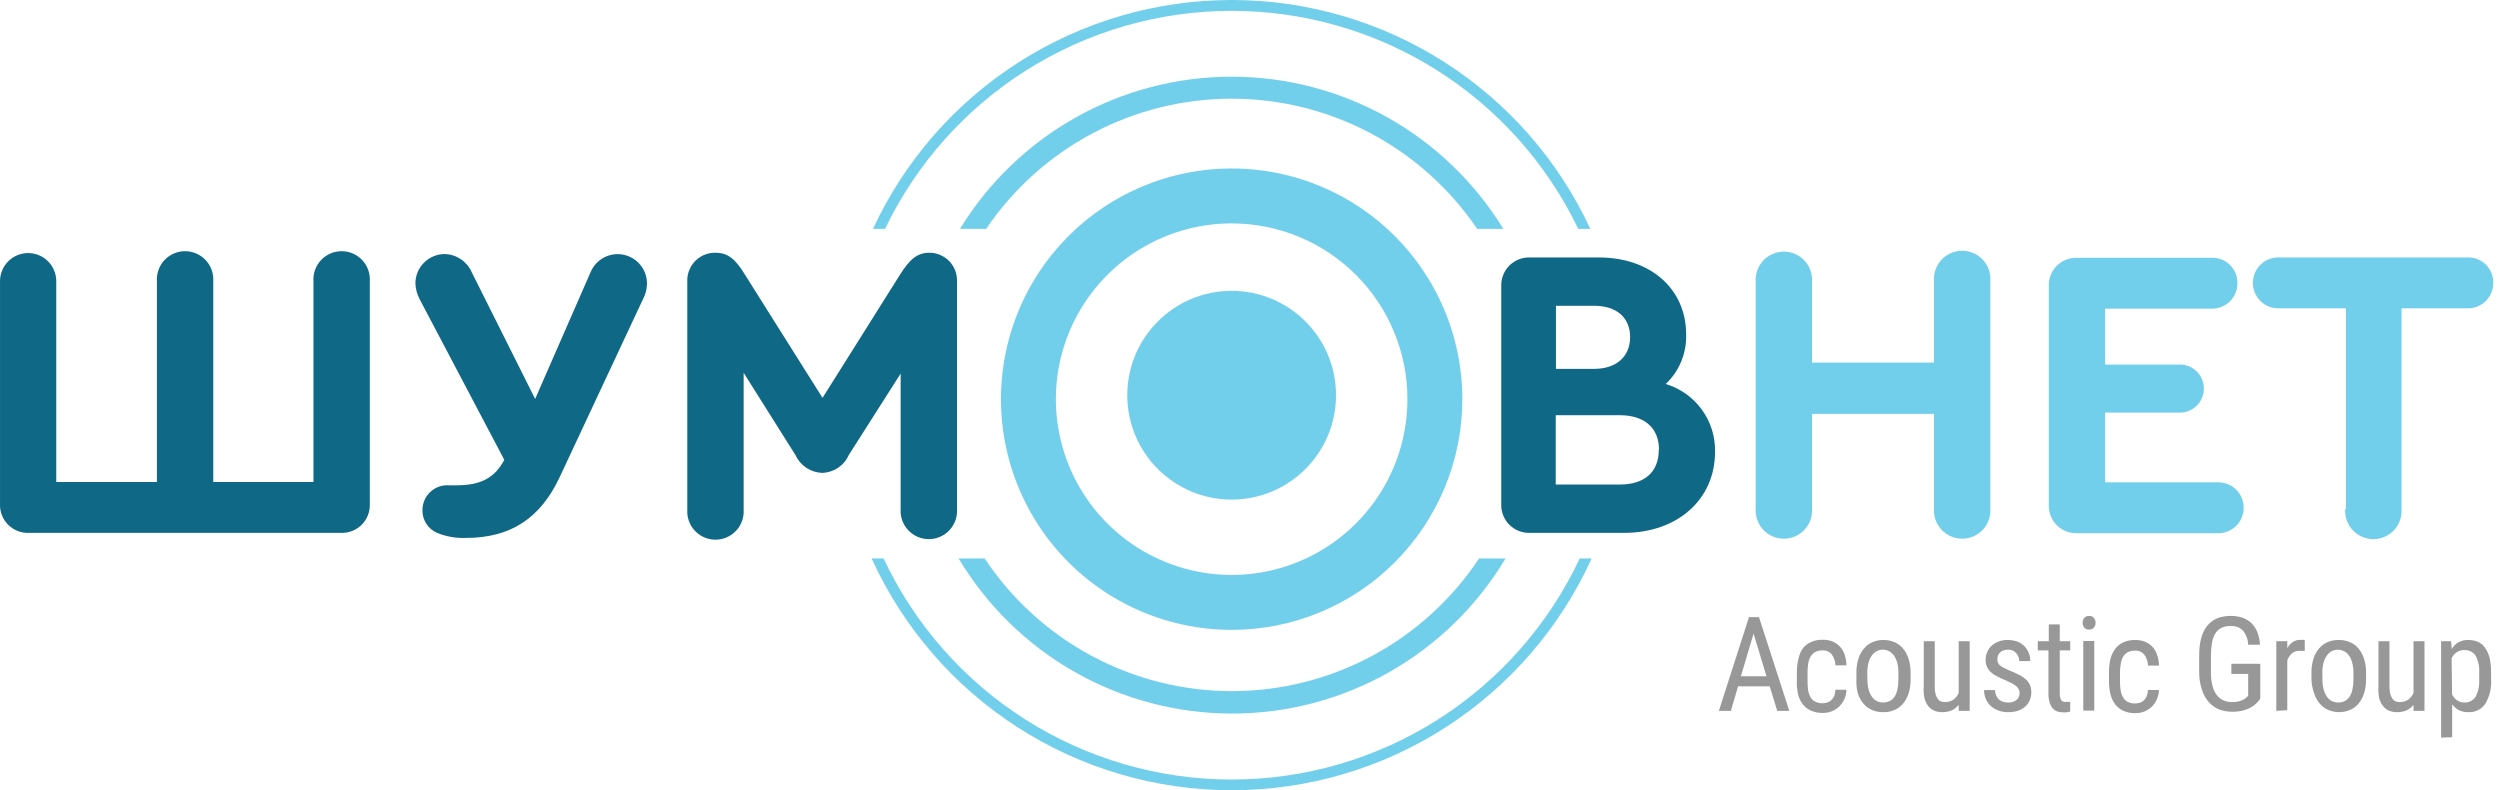 <svg width="174" height="55" viewBox="0 0 174 55" fill="none" xmlns="http://www.w3.org/2000/svg">
<path d="M68.634 15.931C70.526 13.14 73.072 10.854 76.051 9.275C79.031 7.695 82.351 6.869 85.723 6.869C89.095 6.869 92.416 7.695 95.395 9.275C98.374 10.854 100.92 13.14 102.812 15.931H104.632C102.65 12.695 99.871 10.021 96.56 8.167C93.249 6.312 89.518 5.338 85.723 5.338C81.928 5.338 78.197 6.312 74.886 8.167C71.575 10.021 68.796 12.695 66.814 15.931H68.634Z" fill="#72CFEC"/>
<path d="M102.942 38.87C101.059 41.709 98.503 44.037 95.501 45.648C92.499 47.259 89.145 48.102 85.738 48.102C82.332 48.102 78.978 47.259 75.976 45.648C72.974 44.037 70.418 41.709 68.534 38.87H66.722C68.69 42.161 71.478 44.886 74.814 46.778C78.149 48.669 81.919 49.664 85.754 49.664C89.588 49.664 93.358 48.669 96.693 46.778C100.029 44.886 102.817 42.161 104.785 38.87H102.942Z" fill="#72CFEC"/>
<path d="M61.599 15.931C63.782 11.386 67.205 7.549 71.473 4.865C75.741 2.18 80.681 0.755 85.723 0.755C90.766 0.755 95.705 2.18 99.973 4.865C104.241 7.549 107.664 11.386 109.847 15.931H110.688C108.478 11.172 104.954 7.144 100.531 4.322C96.108 1.5 90.97 0 85.723 0C80.476 0 75.339 1.5 70.916 4.322C66.493 7.144 62.968 11.172 60.758 15.931H61.599Z" fill="#72CFEC"/>
<path d="M109.946 38.87C107.786 43.469 104.361 47.359 100.071 50.083C95.781 52.808 90.805 54.255 85.723 54.255C80.641 54.255 75.665 52.808 71.375 50.083C67.085 47.359 63.66 43.469 61.5 38.87H60.666C62.854 43.68 66.38 47.758 70.823 50.619C75.266 53.479 80.439 55 85.723 55C91.007 55 96.18 53.479 100.623 50.619C105.066 47.758 108.592 43.68 110.78 38.87H109.946Z" fill="#72CFEC"/>
<path d="M25.738 19.57V35.085C25.748 35.35 25.703 35.615 25.606 35.862C25.508 36.11 25.361 36.335 25.173 36.523C24.985 36.711 24.76 36.858 24.513 36.955C24.266 37.052 24.001 37.098 23.735 37.088H2.005C1.739 37.098 1.474 37.052 1.227 36.955C0.979 36.858 0.755 36.711 0.567 36.523C0.379 36.335 0.231 36.11 0.134 35.862C0.037 35.615 -0.008 35.35 0.001 35.085V19.57C0.001 19.051 0.207 18.553 0.575 18.186C0.942 17.819 1.44 17.613 1.959 17.613C2.478 17.613 2.976 17.819 3.343 18.186C3.71 18.553 3.916 19.051 3.916 19.57V33.548H10.92V19.57C10.903 19.303 10.942 19.034 11.033 18.782C11.124 18.529 11.265 18.298 11.449 18.102C11.633 17.907 11.855 17.751 12.101 17.644C12.347 17.538 12.613 17.483 12.881 17.483C13.15 17.483 13.415 17.538 13.662 17.644C13.908 17.751 14.13 17.907 14.313 18.102C14.497 18.298 14.639 18.529 14.73 18.782C14.821 19.034 14.859 19.303 14.843 19.57V33.548H21.816V19.57C21.799 19.303 21.837 19.034 21.928 18.782C22.02 18.529 22.161 18.298 22.345 18.102C22.529 17.907 22.751 17.751 22.997 17.644C23.243 17.538 23.509 17.483 23.777 17.483C24.046 17.483 24.311 17.538 24.557 17.644C24.804 17.751 25.026 17.907 25.209 18.102C25.393 18.298 25.535 18.529 25.626 18.782C25.717 19.034 25.755 19.303 25.738 19.57Z" fill="#0F6986"/>
<path d="M45.03 19.777C45.018 20.151 44.919 20.518 44.74 20.847L38.959 33.196C37.621 36.071 35.534 37.44 32.422 37.44C31.736 37.467 31.053 37.347 30.418 37.088C30.114 36.956 29.855 36.736 29.674 36.458C29.493 36.179 29.398 35.853 29.401 35.52C29.399 35.281 29.446 35.043 29.54 34.823C29.634 34.602 29.772 34.404 29.947 34.24C30.122 34.076 30.329 33.95 30.555 33.871C30.78 33.791 31.021 33.759 31.259 33.777C31.374 33.777 31.581 33.777 31.787 33.777C33.5 33.777 34.456 33.227 35.098 32.003L29.203 20.817C29.024 20.476 28.925 20.1 28.912 19.716C28.914 19.177 29.129 18.661 29.51 18.28C29.891 17.899 30.407 17.684 30.946 17.682C31.346 17.691 31.735 17.814 32.069 18.036C32.402 18.258 32.665 18.57 32.827 18.936L37.246 27.767L41.108 18.936C41.291 18.5 41.621 18.142 42.039 17.922C42.457 17.702 42.939 17.634 43.402 17.73C43.865 17.826 44.28 18.079 44.577 18.447C44.874 18.814 45.034 19.274 45.03 19.746V19.777Z" fill="#0F6986"/>
<path d="M66.607 19.601V35.436C66.624 35.704 66.586 35.973 66.495 36.225C66.404 36.478 66.262 36.709 66.078 36.904C65.894 37.1 65.673 37.256 65.426 37.362C65.18 37.469 64.914 37.524 64.646 37.524C64.378 37.524 64.112 37.469 63.866 37.362C63.62 37.256 63.398 37.1 63.214 36.904C63.03 36.709 62.888 36.478 62.797 36.225C62.706 35.973 62.668 35.704 62.685 35.436V26.001L59.076 31.667C58.916 32.029 58.656 32.338 58.327 32.559C57.998 32.779 57.614 32.902 57.218 32.913C56.823 32.898 56.44 32.773 56.112 32.553C55.784 32.333 55.524 32.026 55.36 31.667L51.758 25.947V35.475C51.775 35.742 51.737 36.011 51.646 36.263C51.555 36.516 51.413 36.747 51.229 36.943C51.045 37.138 50.824 37.294 50.577 37.401C50.331 37.507 50.066 37.562 49.797 37.562C49.529 37.562 49.263 37.507 49.017 37.401C48.771 37.294 48.549 37.138 48.365 36.943C48.181 36.747 48.039 36.516 47.948 36.263C47.857 36.011 47.819 35.742 47.836 35.475V19.601C47.824 19.339 47.867 19.078 47.96 18.832C48.053 18.587 48.195 18.364 48.377 18.175C48.56 17.987 48.779 17.838 49.021 17.738C49.263 17.637 49.523 17.587 49.786 17.59C50.627 17.59 51.177 17.995 51.85 19.119L57.248 27.691L62.639 19.119C63.335 18.011 63.862 17.59 64.703 17.59C64.962 17.593 65.217 17.648 65.454 17.751C65.69 17.855 65.904 18.005 66.082 18.192C66.259 18.38 66.397 18.601 66.488 18.843C66.578 19.085 66.619 19.343 66.607 19.601Z" fill="#0F6986"/>
<path d="M119.366 31.453C119.366 34.764 116.751 37.088 113.027 37.088H106.49C106.224 37.098 105.959 37.052 105.712 36.955C105.465 36.858 105.24 36.711 105.052 36.523C104.864 36.335 104.717 36.11 104.619 35.862C104.522 35.615 104.477 35.35 104.487 35.085V19.922C104.477 19.657 104.522 19.392 104.619 19.144C104.717 18.897 104.864 18.672 105.052 18.484C105.24 18.296 105.465 18.149 105.712 18.052C105.959 17.954 106.224 17.909 106.49 17.919H111.284C114.863 17.919 117.355 20.098 117.355 23.271C117.377 23.915 117.261 24.556 117.016 25.152C116.771 25.748 116.402 26.285 115.933 26.727C116.944 27.029 117.829 27.655 118.449 28.509C119.069 29.363 119.392 30.397 119.366 31.453ZM108.294 21.283V25.672H110.955C112.485 25.672 113.456 24.831 113.456 23.462C113.456 22.094 112.5 21.283 110.955 21.283H108.294ZM115.467 31.307C115.467 29.778 114.45 28.899 112.737 28.899H108.279V33.724H112.722C114.434 33.724 115.451 32.883 115.451 31.307H115.467Z" fill="#0F6986"/>
<path d="M122.195 35.406V19.601C122.178 19.333 122.217 19.065 122.308 18.812C122.399 18.56 122.541 18.329 122.724 18.133C122.908 17.937 123.13 17.782 123.376 17.675C123.623 17.568 123.888 17.514 124.156 17.514C124.425 17.514 124.69 17.568 124.937 17.675C125.183 17.782 125.405 17.937 125.589 18.133C125.772 18.329 125.914 18.56 126.005 18.812C126.096 19.065 126.134 19.333 126.118 19.601V25.236H134.605V19.54C134.588 19.272 134.627 19.004 134.718 18.751C134.809 18.499 134.95 18.267 135.134 18.072C135.318 17.876 135.54 17.72 135.786 17.614C136.032 17.507 136.298 17.452 136.566 17.452C136.835 17.452 137.1 17.507 137.347 17.614C137.593 17.72 137.815 17.876 137.998 18.072C138.182 18.267 138.324 18.499 138.415 18.751C138.506 19.004 138.544 19.272 138.528 19.54V35.406C138.544 35.674 138.506 35.942 138.415 36.195C138.324 36.447 138.182 36.678 137.998 36.874C137.815 37.069 137.593 37.225 137.347 37.332C137.1 37.438 136.835 37.493 136.566 37.493C136.298 37.493 136.032 37.438 135.786 37.332C135.54 37.225 135.318 37.069 135.134 36.874C134.95 36.678 134.809 36.447 134.718 36.195C134.627 35.942 134.588 35.674 134.605 35.406V28.807H126.118V35.406C126.134 35.674 126.096 35.942 126.005 36.195C125.914 36.447 125.772 36.678 125.589 36.874C125.405 37.069 125.183 37.225 124.937 37.332C124.69 37.438 124.425 37.493 124.156 37.493C123.888 37.493 123.623 37.438 123.376 37.332C123.13 37.225 122.908 37.069 122.724 36.874C122.541 36.678 122.399 36.447 122.308 36.195C122.217 35.942 122.178 35.674 122.195 35.406Z" fill="#71CFEC"/>
<path d="M142.596 35.176V19.884C142.59 19.628 142.637 19.373 142.733 19.135C142.829 18.897 142.971 18.68 143.153 18.499C143.334 18.318 143.55 18.175 143.788 18.079C144.026 17.983 144.281 17.937 144.538 17.942H153.927C154.163 17.933 154.398 17.973 154.618 18.059C154.837 18.144 155.037 18.273 155.205 18.439C155.374 18.604 155.506 18.802 155.596 19.02C155.685 19.238 155.728 19.472 155.724 19.708C155.726 19.944 155.681 20.177 155.591 20.395C155.501 20.612 155.369 20.81 155.201 20.975C155.034 21.141 154.834 21.271 154.616 21.358C154.397 21.445 154.163 21.487 153.927 21.482H146.518V25.374H151.603C151.832 25.358 152.061 25.39 152.278 25.467C152.494 25.544 152.692 25.665 152.859 25.821C153.027 25.978 153.161 26.167 153.252 26.378C153.343 26.588 153.39 26.815 153.39 27.045C153.39 27.274 153.343 27.501 153.252 27.712C153.161 27.922 153.027 28.111 152.859 28.268C152.692 28.425 152.494 28.545 152.278 28.622C152.061 28.699 151.832 28.731 151.603 28.715H146.518V33.571H154.271C154.514 33.555 154.757 33.589 154.985 33.67C155.214 33.752 155.423 33.88 155.6 34.046C155.777 34.212 155.919 34.412 156.015 34.635C156.112 34.858 156.162 35.098 156.162 35.341C156.162 35.584 156.112 35.824 156.015 36.046C155.919 36.269 155.777 36.47 155.6 36.636C155.423 36.802 155.214 36.929 154.985 37.011C154.757 37.093 154.514 37.127 154.271 37.111H144.538C144.282 37.116 144.028 37.07 143.79 36.974C143.553 36.879 143.337 36.737 143.156 36.556C142.974 36.376 142.831 36.16 142.735 35.923C142.639 35.686 142.591 35.432 142.596 35.176Z" fill="#71CFEC"/>
<path d="M163.279 35.436V21.459H158.691C158.449 21.475 158.206 21.441 157.977 21.359C157.749 21.278 157.539 21.15 157.362 20.984C157.185 20.818 157.044 20.617 156.947 20.395C156.851 20.172 156.801 19.932 156.801 19.689C156.801 19.446 156.851 19.206 156.947 18.983C157.044 18.761 157.185 18.56 157.362 18.394C157.539 18.228 157.749 18.1 157.977 18.019C158.206 17.937 158.449 17.903 158.691 17.919H171.736C171.971 17.91 172.206 17.95 172.426 18.036C172.646 18.121 172.846 18.25 173.014 18.416C173.182 18.581 173.315 18.779 173.404 18.997C173.493 19.215 173.537 19.449 173.532 19.685C173.535 19.921 173.489 20.154 173.399 20.372C173.31 20.59 173.177 20.787 173.009 20.952C172.842 21.118 172.643 21.248 172.424 21.335C172.205 21.422 171.971 21.464 171.736 21.459H167.148V35.436C167.165 35.704 167.126 35.973 167.035 36.225C166.944 36.478 166.803 36.709 166.619 36.904C166.435 37.1 166.213 37.256 165.967 37.362C165.72 37.469 165.455 37.524 165.187 37.524C164.918 37.524 164.653 37.469 164.406 37.362C164.16 37.256 163.938 37.1 163.754 36.904C163.571 36.709 163.429 36.478 163.338 36.225C163.247 35.973 163.209 35.704 163.225 35.436H163.279Z" fill="#71CFEC"/>
<path d="M119.634 49.475L121.729 42.953H122.425L124.536 49.475H123.694L123.174 47.77H120.972L120.468 49.475H119.634ZM121.164 47.066H122.945L122.05 44.099L121.164 47.066Z" fill="#989898"/>
<path d="M125.063 47.326V46.783C125.059 46.464 125.098 46.145 125.178 45.835C125.228 45.577 125.332 45.332 125.484 45.117C125.636 44.926 125.833 44.776 126.057 44.681C126.315 44.571 126.595 44.519 126.875 44.528C127.102 44.525 127.328 44.564 127.54 44.642C127.73 44.722 127.902 44.839 128.045 44.986C128.194 45.148 128.308 45.338 128.381 45.545C128.466 45.791 128.51 46.049 128.511 46.309H127.747C127.745 46.033 127.653 45.765 127.487 45.545C127.41 45.452 127.313 45.379 127.202 45.331C127.092 45.283 126.972 45.262 126.852 45.269C126.672 45.262 126.493 45.302 126.332 45.384C126.201 45.458 126.093 45.566 126.019 45.698C125.931 45.848 125.874 46.014 125.851 46.187C125.819 46.4 125.803 46.614 125.805 46.829V47.38C125.805 47.597 125.818 47.814 125.843 48.03C125.87 48.201 125.927 48.367 126.011 48.519C126.084 48.653 126.196 48.763 126.332 48.833C126.493 48.914 126.672 48.953 126.852 48.947C126.966 48.946 127.08 48.928 127.189 48.894C127.29 48.855 127.383 48.798 127.464 48.725C127.549 48.643 127.616 48.544 127.663 48.435C127.713 48.298 127.742 48.153 127.747 48.007H128.511C128.508 48.233 128.458 48.457 128.366 48.664C128.278 48.855 128.156 49.029 128.007 49.177C127.858 49.317 127.684 49.429 127.494 49.505C127.297 49.583 127.087 49.622 126.875 49.62C126.595 49.628 126.316 49.576 126.057 49.467C125.833 49.372 125.636 49.222 125.484 49.031C125.322 48.824 125.207 48.584 125.147 48.328C125.072 48 125.044 47.662 125.063 47.326Z" fill="#989898"/>
<path d="M129.207 47.288V46.829C129.2 46.492 129.249 46.156 129.352 45.835C129.433 45.57 129.568 45.325 129.75 45.117C129.911 44.927 130.116 44.781 130.346 44.688C130.575 44.589 130.823 44.539 131.073 44.543C131.335 44.537 131.596 44.586 131.837 44.688C132.068 44.781 132.273 44.927 132.434 45.117C132.612 45.328 132.748 45.572 132.831 45.835C132.934 46.156 132.983 46.492 132.977 46.829V47.288C132.983 47.625 132.934 47.961 132.831 48.282C132.746 48.542 132.611 48.784 132.434 48.993C132.273 49.182 132.068 49.329 131.837 49.421C131.596 49.526 131.335 49.575 131.073 49.567C130.81 49.574 130.55 49.524 130.308 49.421C130.078 49.329 129.873 49.182 129.712 48.993C129.532 48.786 129.397 48.544 129.314 48.282C129.224 47.959 129.188 47.623 129.207 47.288ZM129.972 47.288C129.969 47.525 129.997 47.762 130.056 47.992C130.099 48.17 130.177 48.339 130.285 48.489C130.369 48.614 130.483 48.717 130.616 48.788C130.75 48.859 130.899 48.895 131.05 48.894C131.769 48.894 132.128 48.358 132.128 47.288V46.829C132.134 46.592 132.106 46.355 132.044 46.126C131.999 45.949 131.924 45.78 131.822 45.629C131.733 45.501 131.615 45.397 131.478 45.323C131.343 45.253 131.194 45.217 131.042 45.216C130.893 45.217 130.746 45.254 130.614 45.323C130.478 45.395 130.362 45.5 130.278 45.629C130.17 45.778 130.092 45.947 130.048 46.126C129.99 46.356 129.962 46.592 129.964 46.829L129.972 47.288Z" fill="#989898"/>
<path d="M133.894 47.762V44.627H134.659V47.77C134.652 47.953 134.672 48.136 134.72 48.313C134.751 48.433 134.802 48.547 134.873 48.649C134.928 48.726 135.005 48.785 135.094 48.817C135.17 48.847 135.25 48.863 135.331 48.863C135.557 48.877 135.78 48.815 135.966 48.687C136.128 48.569 136.252 48.407 136.325 48.221V44.627H137.09V49.475H136.325V49.054C136.201 49.215 136.042 49.346 135.859 49.437C135.644 49.526 135.412 49.571 135.178 49.567C134.99 49.57 134.803 49.536 134.628 49.467C134.463 49.397 134.318 49.287 134.207 49.146C134.081 48.98 133.99 48.79 133.94 48.588C133.885 48.316 133.87 48.038 133.894 47.762Z" fill="#989898"/>
<path d="M138.092 48.03H138.857C138.857 48.176 138.891 48.319 138.956 48.45C139.004 48.554 139.074 48.645 139.162 48.718C139.249 48.777 139.345 48.824 139.445 48.855C139.548 48.879 139.653 48.892 139.759 48.894C139.972 48.907 140.183 48.845 140.355 48.718C140.423 48.658 140.477 48.584 140.513 48.5C140.548 48.417 140.565 48.327 140.562 48.236C140.563 48.152 140.547 48.069 140.516 47.991C140.472 47.913 140.418 47.841 140.355 47.777C140.263 47.705 140.166 47.638 140.065 47.578L139.629 47.364C139.407 47.273 139.201 47.181 139.025 47.089C138.86 47.013 138.708 46.913 138.574 46.791C138.454 46.689 138.36 46.561 138.298 46.416C138.227 46.258 138.193 46.085 138.199 45.912C138.198 45.727 138.237 45.544 138.314 45.376C138.383 45.211 138.488 45.062 138.62 44.941C138.762 44.813 138.929 44.714 139.109 44.65C139.309 44.574 139.522 44.537 139.736 44.543C139.962 44.541 140.187 44.578 140.401 44.65C140.583 44.722 140.749 44.829 140.89 44.964C141.022 45.098 141.125 45.256 141.196 45.43C141.271 45.614 141.307 45.812 141.303 46.011H140.539C140.537 45.813 140.467 45.621 140.34 45.468C140.27 45.392 140.187 45.33 140.095 45.285C139.99 45.236 139.875 45.213 139.759 45.216C139.644 45.214 139.529 45.235 139.422 45.277C139.335 45.305 139.256 45.355 139.193 45.422C139.132 45.483 139.085 45.556 139.055 45.636C139.03 45.718 139.017 45.803 139.017 45.889C139.017 45.967 139.03 46.044 139.055 46.118C139.085 46.188 139.13 46.25 139.185 46.302C139.267 46.365 139.354 46.422 139.445 46.47L139.858 46.669C140.081 46.751 140.298 46.848 140.508 46.959C140.682 47.041 140.844 47.147 140.99 47.273C141.115 47.383 141.214 47.518 141.28 47.67C141.347 47.83 141.381 48.002 141.38 48.175C141.383 48.374 141.343 48.572 141.265 48.756C141.19 48.924 141.078 49.073 140.936 49.192C140.789 49.319 140.617 49.415 140.432 49.475C140.221 49.538 140.002 49.569 139.782 49.567C139.533 49.574 139.286 49.53 139.055 49.437C138.855 49.363 138.673 49.248 138.52 49.1C138.381 48.96 138.272 48.794 138.199 48.611C138.126 48.426 138.089 48.228 138.092 48.03Z" fill="#989898"/>
<path d="M141.831 45.269V44.627H142.596V43.457H143.36V44.627H144.087V45.269H143.36V48.282C143.359 48.385 143.372 48.488 143.399 48.588C143.418 48.652 143.449 48.711 143.49 48.764C143.527 48.801 143.571 48.83 143.62 48.848H143.773H143.949H144.087V49.521L143.873 49.574C143.761 49.588 143.648 49.588 143.536 49.574C143.411 49.574 143.287 49.553 143.169 49.513C143.05 49.466 142.945 49.39 142.863 49.291C142.766 49.176 142.695 49.04 142.657 48.894C142.598 48.695 142.569 48.489 142.573 48.282V45.269H141.831Z" fill="#989898"/>
<path d="M144.95 43.343C144.947 43.22 144.988 43.101 145.065 43.006C145.106 42.959 145.159 42.921 145.217 42.898C145.275 42.874 145.338 42.864 145.401 42.868C145.464 42.864 145.527 42.874 145.586 42.898C145.644 42.922 145.696 42.959 145.738 43.006C145.815 43.101 145.856 43.22 145.853 43.343C145.859 43.465 145.818 43.586 145.738 43.679C145.697 43.727 145.645 43.765 145.586 43.788C145.528 43.812 145.464 43.822 145.401 43.817C145.338 43.821 145.275 43.812 145.217 43.788C145.159 43.764 145.106 43.727 145.065 43.679C144.985 43.586 144.944 43.465 144.95 43.343ZM144.996 49.459V44.612H145.761V49.459H144.996Z" fill="#989898"/>
<path d="M146.786 47.326V46.783C146.784 46.464 146.82 46.146 146.893 45.835C146.961 45.581 147.078 45.342 147.237 45.132C147.389 44.941 147.586 44.791 147.811 44.696C148.069 44.586 148.348 44.534 148.629 44.543C148.853 44.541 149.076 44.579 149.286 44.658C149.478 44.738 149.652 44.855 149.799 45.002C149.945 45.164 150.057 45.353 150.127 45.56C150.218 45.805 150.265 46.063 150.265 46.325H149.5C149.495 46.049 149.404 45.782 149.24 45.56C149.164 45.467 149.066 45.394 148.956 45.346C148.846 45.299 148.726 45.277 148.606 45.285C148.425 45.278 148.246 45.317 148.086 45.399C147.954 45.475 147.844 45.583 147.765 45.713C147.683 45.865 147.628 46.031 147.604 46.202C147.566 46.414 147.548 46.629 147.551 46.844V47.395C147.549 47.612 147.565 47.83 147.596 48.045C147.62 48.218 147.677 48.384 147.765 48.534C147.838 48.669 147.95 48.778 148.086 48.848C148.246 48.93 148.425 48.97 148.606 48.962C148.72 48.96 148.833 48.942 148.942 48.909C149.044 48.871 149.137 48.814 149.217 48.741C149.3 48.658 149.365 48.559 149.409 48.45C149.466 48.315 149.497 48.169 149.5 48.022H150.265C150.259 48.249 150.207 48.473 150.112 48.68C150.029 48.872 149.91 49.046 149.76 49.192C149.456 49.482 149.049 49.642 148.629 49.635C148.348 49.645 148.069 49.592 147.811 49.482C147.586 49.387 147.389 49.237 147.237 49.047C147.076 48.838 146.959 48.599 146.893 48.343C146.813 48.01 146.777 47.668 146.786 47.326Z" fill="#989898"/>
<path d="M153.063 46.829V45.606C153.063 43.778 153.828 42.868 155.25 42.868C155.538 42.865 155.825 42.908 156.099 42.998C156.333 43.087 156.546 43.222 156.726 43.396C156.897 43.578 157.032 43.791 157.123 44.023C157.225 44.295 157.282 44.582 157.291 44.872H156.473C156.465 44.526 156.347 44.191 156.137 43.916C156.025 43.797 155.888 43.704 155.736 43.644C155.584 43.585 155.42 43.56 155.257 43.572C155.039 43.563 154.822 43.605 154.623 43.694C154.447 43.778 154.298 43.911 154.195 44.077C154.079 44.27 153.998 44.482 153.958 44.704C153.906 44.996 153.88 45.293 153.881 45.59V46.829C153.878 47.133 153.914 47.437 153.988 47.731C154.045 47.959 154.143 48.175 154.279 48.366C154.401 48.528 154.561 48.656 154.745 48.741C154.932 48.826 155.136 48.868 155.342 48.863C155.501 48.867 155.66 48.851 155.816 48.817C155.927 48.788 156.034 48.747 156.137 48.695C156.213 48.658 156.283 48.609 156.343 48.55L156.473 48.435V46.906H155.303V46.202H157.314V48.634C157.261 48.703 157.192 48.794 157.1 48.894C156.995 49.012 156.871 49.113 156.733 49.192C156.557 49.3 156.367 49.382 156.167 49.437C155.906 49.509 155.636 49.543 155.364 49.536C155.048 49.542 154.733 49.485 154.439 49.368C154.162 49.258 153.915 49.082 153.721 48.855C153.507 48.606 153.348 48.314 153.254 47.999C153.13 47.621 153.065 47.227 153.063 46.829Z" fill="#989898"/>
<path d="M158.431 49.475V44.627H159.195V45.117C159.284 44.946 159.413 44.799 159.57 44.688C159.726 44.584 159.91 44.531 160.098 44.535H160.182H160.273H160.358H160.411V45.3H160.235H160.052C159.857 45.288 159.666 45.351 159.516 45.476C159.37 45.61 159.26 45.778 159.195 45.965V49.429L158.431 49.475Z" fill="#989898"/>
<path d="M160.878 47.288V46.829C160.871 46.492 160.92 46.156 161.023 45.835C161.103 45.57 161.239 45.325 161.42 45.116C161.581 44.93 161.783 44.784 162.009 44.688C162.251 44.585 162.511 44.536 162.774 44.543C163.036 44.538 163.296 44.587 163.538 44.688C163.769 44.78 163.974 44.927 164.135 45.116C164.313 45.327 164.449 45.572 164.532 45.835C164.635 46.156 164.684 46.492 164.678 46.829V47.288C164.684 47.625 164.635 47.961 164.532 48.282C164.447 48.542 164.312 48.784 164.135 48.993C163.974 49.182 163.769 49.329 163.538 49.421C163.068 49.615 162.541 49.615 162.07 49.421C161.84 49.329 161.635 49.182 161.474 48.993C161.294 48.786 161.159 48.544 161.076 48.282C160.955 47.964 160.888 47.628 160.878 47.288ZM161.642 47.288C161.64 47.525 161.668 47.762 161.726 47.991C161.77 48.17 161.848 48.339 161.956 48.488C162.039 48.614 162.153 48.717 162.287 48.788C162.42 48.858 162.569 48.895 162.72 48.894C163.439 48.894 163.798 48.358 163.798 47.288V46.829C163.804 46.592 163.776 46.355 163.714 46.126C163.67 45.949 163.595 45.78 163.493 45.629C163.402 45.499 163.282 45.394 163.141 45.323C162.939 45.217 162.706 45.19 162.486 45.246C162.265 45.303 162.074 45.439 161.948 45.629C161.84 45.778 161.762 45.947 161.719 46.126C161.661 46.356 161.632 46.592 161.635 46.829L161.642 47.288Z" fill="#989898"/>
<path d="M165.542 47.762V44.627H166.306V47.77C166.303 47.953 166.324 48.135 166.367 48.313C166.401 48.433 166.455 48.547 166.528 48.649C166.582 48.724 166.656 48.782 166.742 48.817C166.821 48.846 166.903 48.861 166.987 48.863C167.212 48.877 167.436 48.815 167.621 48.687C167.781 48.567 167.905 48.406 167.981 48.221V44.627H168.745V49.475H167.981V49.054C167.856 49.218 167.693 49.349 167.507 49.437C167.294 49.527 167.065 49.572 166.834 49.567C166.646 49.57 166.459 49.536 166.283 49.467C166.119 49.397 165.974 49.287 165.863 49.146C165.737 48.979 165.643 48.79 165.588 48.588C165.537 48.316 165.522 48.038 165.542 47.762Z" fill="#989898"/>
<path d="M169.9 51.34V44.627H170.596L170.642 45.17C170.754 44.977 170.915 44.816 171.108 44.704C171.314 44.592 171.546 44.537 171.781 44.543C172.017 44.539 172.251 44.584 172.469 44.673C172.671 44.764 172.843 44.91 172.966 45.093C173.115 45.308 173.222 45.55 173.28 45.805C173.352 46.144 173.385 46.49 173.379 46.837V47.288C173.422 47.888 173.278 48.486 172.966 49.001C172.834 49.186 172.658 49.334 172.453 49.433C172.249 49.532 172.023 49.578 171.796 49.567C171.569 49.572 171.344 49.525 171.139 49.429C170.953 49.33 170.793 49.189 170.672 49.016V51.31L169.9 51.34ZM170.665 48.336C170.742 48.494 170.858 48.63 171.001 48.733C171.156 48.846 171.345 48.903 171.536 48.894C171.687 48.899 171.837 48.866 171.971 48.796C172.105 48.726 172.219 48.623 172.301 48.496C172.494 48.124 172.581 47.706 172.553 47.288V46.837C172.581 46.419 172.494 46.001 172.301 45.629C172.212 45.501 172.091 45.398 171.95 45.331C171.809 45.264 171.653 45.235 171.498 45.246C171.311 45.24 171.128 45.296 170.978 45.407C170.83 45.51 170.712 45.65 170.634 45.812L170.665 48.336Z" fill="#989898"/>
<path d="M85.723 43.84C82.547 43.84 79.443 42.898 76.802 41.133C74.162 39.369 72.104 36.861 70.888 33.927C69.673 30.993 69.355 27.765 69.975 24.65C70.594 21.535 72.123 18.674 74.369 16.428C76.615 14.183 79.476 12.653 82.591 12.034C85.705 11.414 88.934 11.732 91.868 12.948C94.802 14.163 97.31 16.221 99.074 18.862C100.838 21.502 101.78 24.607 101.78 27.782C101.78 32.041 100.088 36.125 97.077 39.136C94.066 42.148 89.982 43.84 85.723 43.84ZM85.723 15.549C83.303 15.549 80.938 16.266 78.926 17.61C76.914 18.955 75.346 20.865 74.42 23.101C73.494 25.336 73.252 27.796 73.724 30.169C74.196 32.542 75.361 34.722 77.072 36.433C78.783 38.144 80.963 39.309 83.336 39.781C85.71 40.253 88.169 40.011 90.405 39.085C92.64 38.159 94.551 36.591 95.895 34.579C97.24 32.567 97.957 30.202 97.957 27.782C97.957 24.538 96.668 21.426 94.374 19.132C92.079 16.837 88.968 15.549 85.723 15.549Z" fill="#72CFEC"/>
<path d="M85.723 34.771C89.735 34.771 92.987 31.519 92.987 27.507C92.987 23.495 89.735 20.243 85.723 20.243C81.711 20.243 78.459 23.495 78.459 27.507C78.459 31.519 81.711 34.771 85.723 34.771Z" fill="#72CFEC"/>
</svg>
